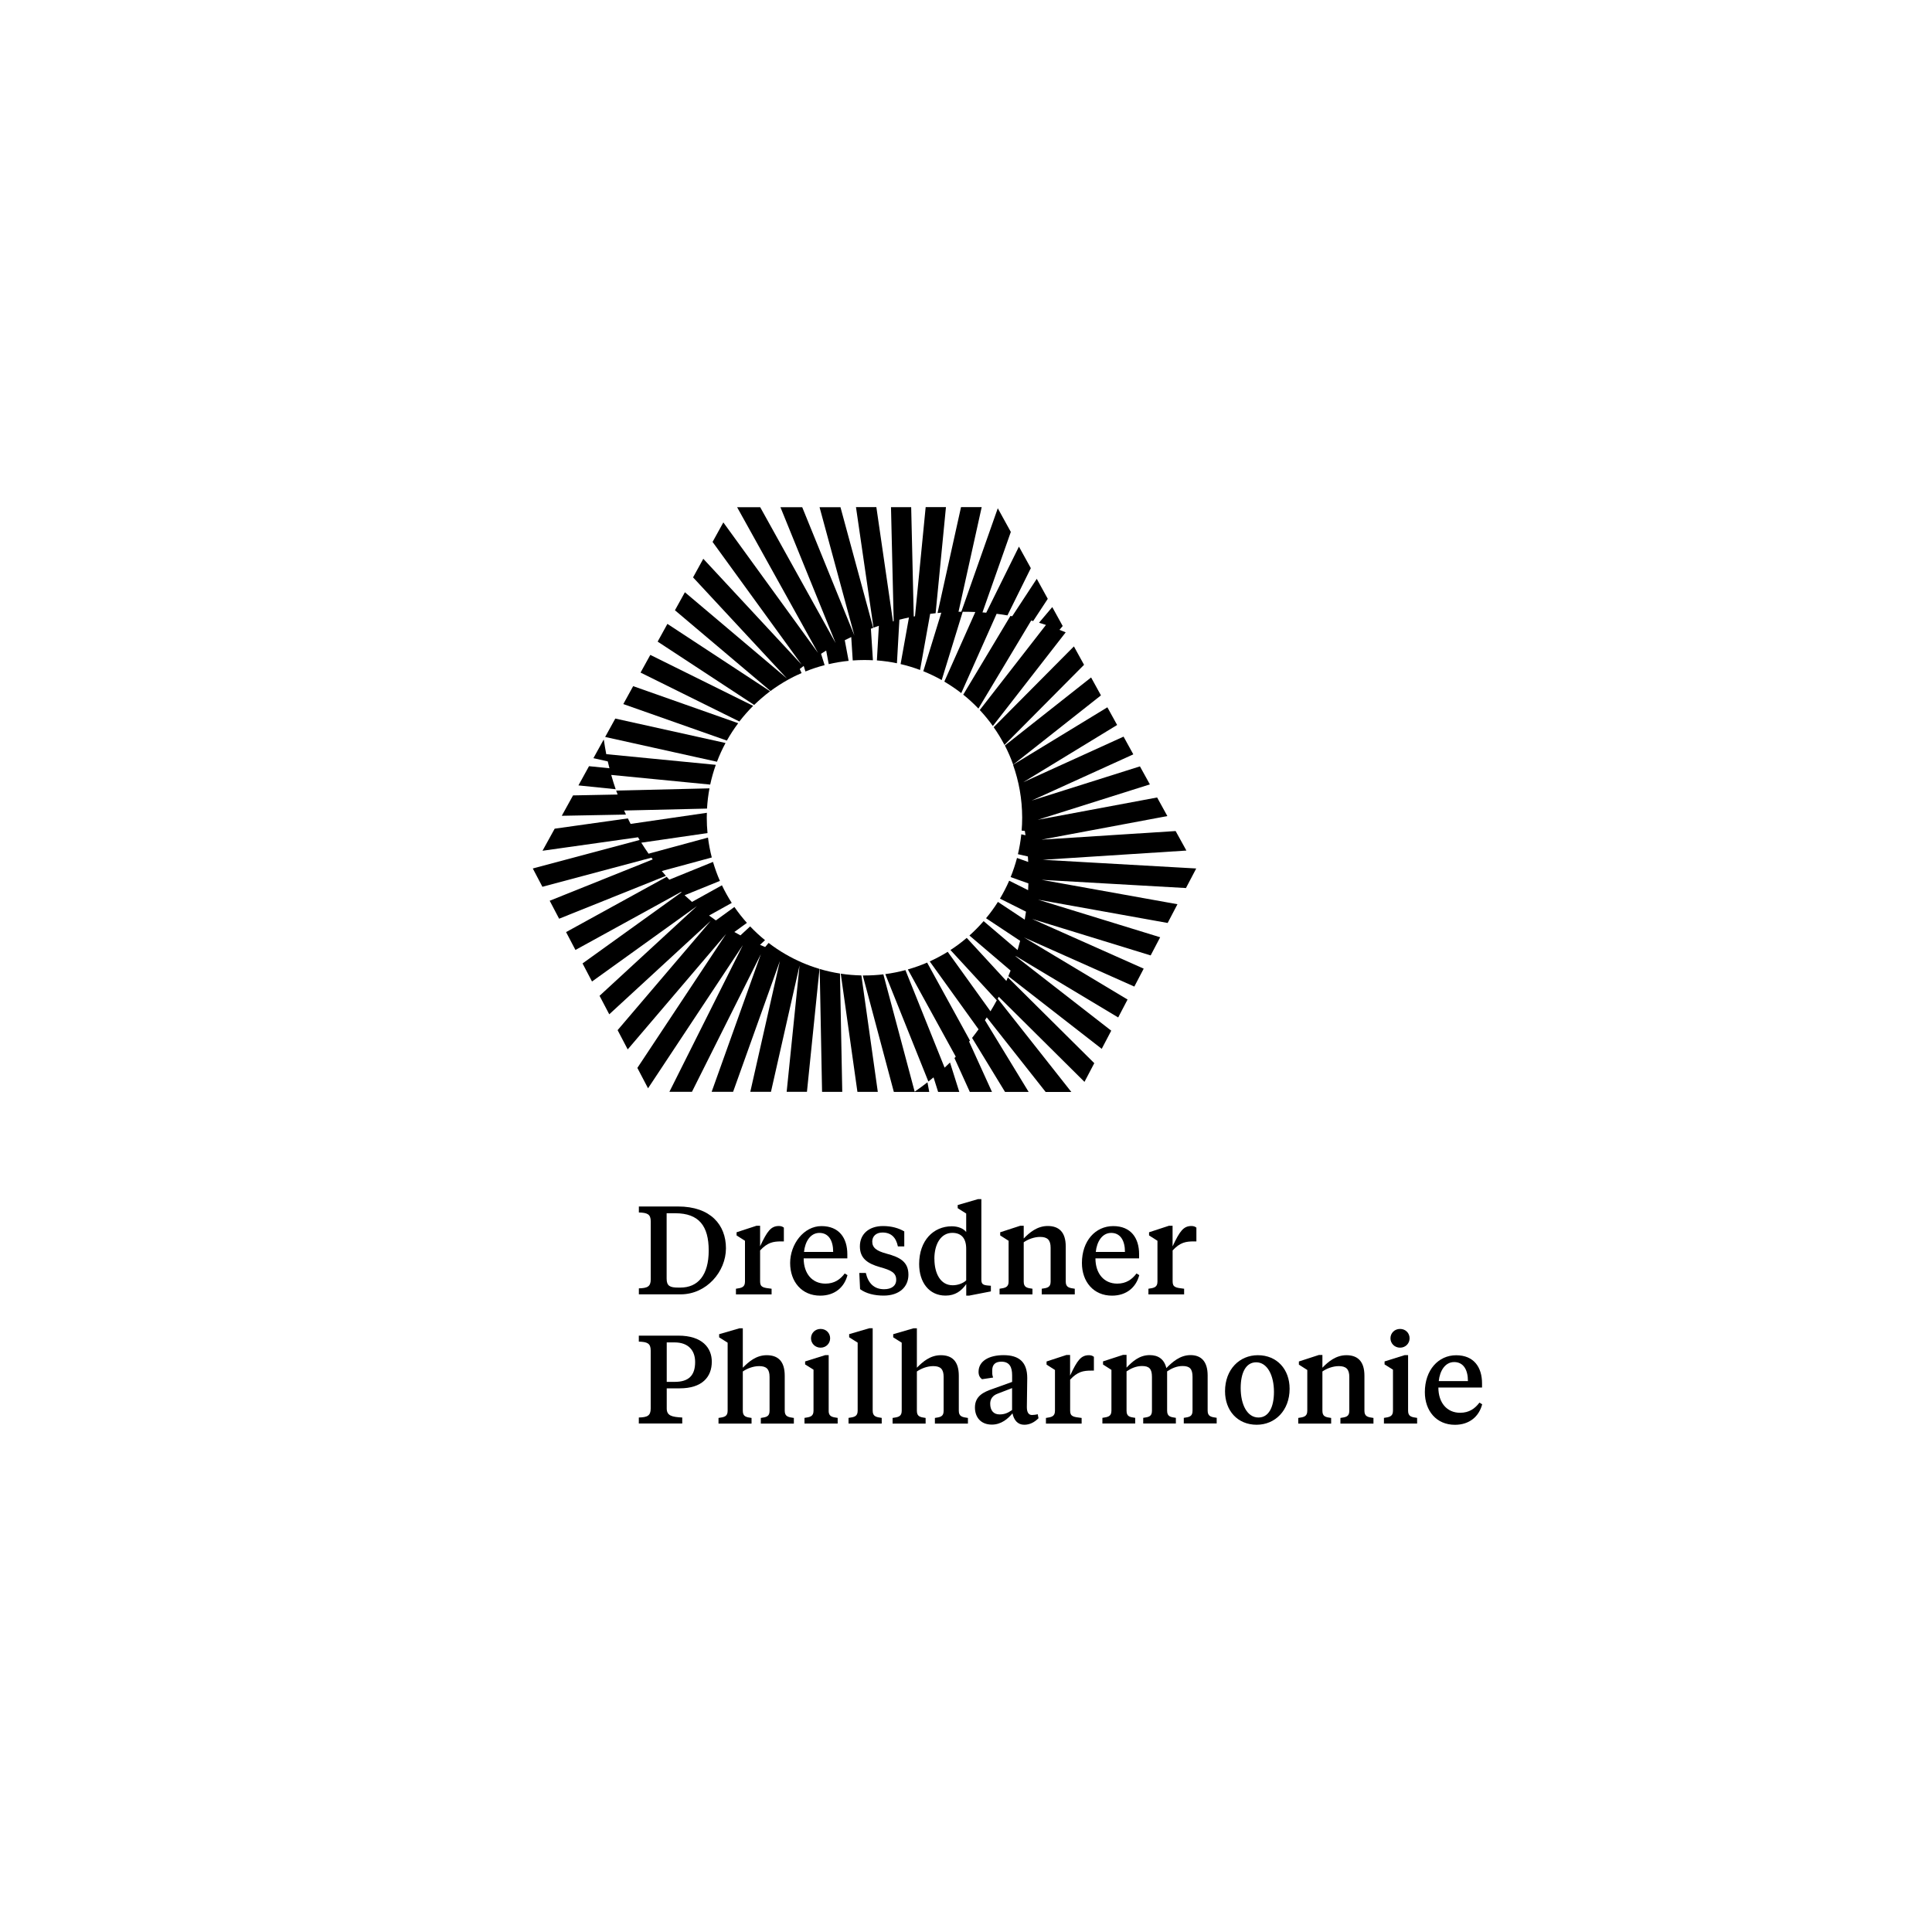 <?xml version="1.0" encoding="UTF-8"?> <svg xmlns="http://www.w3.org/2000/svg" id="Ebene_1" data-name="Ebene 1" viewBox="0 0 400 400"><defs><style> .cls-1 { fill: #000; stroke-width: 0px; } </style></defs><g id="DP_Textmarke"><path class="cls-1" d="M132.27,249.79h8.11c6.74,0,9.92,3.81,9.92,8.65s-4.02,9.54-9.38,9.54h-8.65v-1.24c1.74-.05,2.46-.34,2.46-1.87v-12c0-1.5-.73-1.79-2.46-1.84v-1.24ZM138.02,251.19v13.55c0,1.53.73,1.84,2.38,1.84h.47c3.65,0,5.86-2.59,5.86-7.67s-2.02-7.72-6.92-7.72h-1.79Z"></path><path class="cls-1" d="M157.37,258.03c1.48-3.16,2.25-4.2,3.91-4.2.47,0,.8.16,1.01.34v2.85h-.57c-1.61,0-2.82.21-4.35,1.87v6.4c0,1.24.62,1.32,2.38,1.53v1.17h-7.38v-1.17c1.14-.16,1.87-.29,1.87-1.48v-8.45s-1.74-1.11-1.74-1.11v-.65l4.12-1.35h.75v4.25Z"></path><path class="cls-1" d="M175.43,259.67v.86h-9.04c0,3.14,1.76,5.23,4.51,5.23,1.84,0,3.06-.86,3.99-2.1l.57.34c-.65,2.51-2.62,4.25-5.65,4.25-3.81,0-6.22-2.88-6.22-6.76s2.8-7.64,6.48-7.64,5.36,2.49,5.36,5.83ZM166.46,259.2h6.04c0-2.38-.96-3.94-2.85-3.94s-2.98,1.84-3.19,3.94Z"></path><path class="cls-1" d="M178.07,266.89l-.16-3.34h1.35c.49,2.13,1.71,3.37,3.78,3.37,1.53,0,2.51-.7,2.51-1.94,0-1.48-1.04-1.99-3.37-2.64-2.62-.75-4.15-1.84-4.15-4.3,0-2.54,1.87-4.2,4.79-4.2,1.79,0,3.26.44,4.4,1.11v3.11h-1.32c-.39-1.89-1.42-2.88-3.19-2.88-1.35,0-2.12.8-2.12,1.87,0,1.27.86,1.94,2.98,2.51,2.67.72,4.51,1.63,4.51,4.35,0,2.56-1.92,4.33-5.13,4.33-1.87,0-3.63-.41-4.9-1.35Z"></path><path class="cls-1" d="M200.04,265.86c-.98,1.42-2.28,2.38-4.27,2.38-3.42,0-5.47-2.75-5.47-6.53,0-4.87,2.95-7.82,6.76-7.82,1.27,0,2.41.44,2.98,1.19v-3.83s-1.76-1.11-1.76-1.11v-.65l4.2-1.22h.7v16.64c0,.88.26,1.14,1.32,1.24l.65.05v1.17l-4.53.88h-.57v-2.38ZM193.46,260.63c0,3,1.24,5.47,3.78,5.47,1.06,0,2.13-.39,2.8-1.01v-6.55c0-2.23-1.06-3.29-2.88-3.29-2.28,0-3.71,2.2-3.71,5.39Z"></path><path class="cls-1" d="M217.52,258.34c0-1.61-.65-2.25-2.18-2.25-1.22,0-2.51.49-3.39,1.11v8.14c0,1.19.65,1.32,1.81,1.48v1.17h-6.81v-1.17c1.14-.16,1.87-.29,1.87-1.48v-8.45s-1.74-1.11-1.74-1.11v-.65s4.15-1.35,4.15-1.35h.72s0,2.64,0,2.64c1.19-1.24,2.8-2.59,4.97-2.59,2.33,0,3.73,1.27,3.73,4.25v7.26c0,1.19.7,1.32,1.87,1.48v1.17h-6.84v-1.17c1.17-.16,1.84-.29,1.84-1.48v-7Z"></path><path class="cls-1" d="M235.84,259.67v.86h-9.04c0,3.14,1.76,5.23,4.51,5.23,1.84,0,3.06-.86,3.99-2.1l.57.34c-.65,2.51-2.62,4.25-5.65,4.25-3.81,0-6.22-2.88-6.22-6.76,0-4.58,2.8-7.64,6.48-7.64s5.36,2.49,5.36,5.83ZM226.87,259.2h6.04c0-2.38-.96-3.94-2.85-3.94s-2.98,1.84-3.19,3.94Z"></path><path class="cls-1" d="M242.78,258.03c1.48-3.16,2.25-4.2,3.91-4.2.47,0,.8.16,1.01.34v2.85h-.57c-1.61,0-2.82.21-4.35,1.87v6.4c0,1.24.62,1.32,2.38,1.53v1.17h-7.39v-1.17c1.14-.16,1.87-.29,1.87-1.48v-8.45s-1.74-1.11-1.74-1.11v-.65l4.12-1.35h.75v4.25Z"></path><path class="cls-1" d="M138.04,287.44v4.17c0,1.53,1.11,1.76,3.21,1.87v1.24h-8.99v-1.24c1.74-.05,2.46-.34,2.46-1.87v-12c0-1.5-.73-1.79-2.46-1.84v-1.24h8.19c4.97,0,6.92,2.56,6.92,5.39,0,3.21-2.05,5.52-6.63,5.52h-2.69ZM138.04,286.1h1.66c2.88,0,4.22-1.32,4.22-4.1,0-2.41-1.4-4.07-4.27-4.07h-1.61s0,8.16,0,8.16Z"></path><path class="cls-1" d="M153.79,283.17c1.22-1.24,2.77-2.59,4.95-2.59,2.36,0,3.73,1.27,3.73,4.25v7.26c0,1.19.73,1.32,1.89,1.48v1.17h-6.84v-1.17c1.14-.16,1.81-.29,1.81-1.48v-7c0-1.61-.62-2.25-2.15-2.25-1.24,0-2.49.49-3.39,1.11v8.14c0,1.19.67,1.32,1.81,1.48v1.17h-6.84v-1.17c1.17-.16,1.89-.29,1.89-1.48v-14.1s-1.76-1.11-1.76-1.11v-.65l4.2-1.22h.7v8.16Z"></path><path class="cls-1" d="M171.56,292.08c0,1.19.7,1.32,1.87,1.48v1.17h-6.87v-1.17c1.14-.16,1.87-.29,1.87-1.48v-8.5s-1.74-1.09-1.74-1.09v-.62s4.15-1.3,4.15-1.3h.73v11.51ZM167.91,277.08c0-1.06.83-1.94,1.99-1.94s1.97.88,1.97,1.94-.83,1.94-1.97,1.94-1.99-.88-1.99-1.94Z"></path><path class="cls-1" d="M180.68,292.08c0,1.19.73,1.32,1.87,1.48v1.17h-6.87v-1.17c1.17-.16,1.89-.29,1.89-1.48v-14.1s-1.76-1.11-1.76-1.11v-.65l4.17-1.22h.7v17.08Z"></path><path class="cls-1" d="M189.83,283.17c1.22-1.24,2.77-2.59,4.95-2.59,2.36,0,3.73,1.27,3.73,4.25v7.26c0,1.19.73,1.32,1.89,1.48v1.17h-6.84v-1.17c1.14-.16,1.81-.29,1.81-1.48v-7c0-1.61-.62-2.25-2.15-2.25-1.24,0-2.49.49-3.39,1.11v8.14c0,1.19.67,1.32,1.81,1.48v1.17h-6.84v-1.17c1.17-.16,1.89-.29,1.89-1.48v-14.1s-1.76-1.11-1.76-1.11v-.65l4.2-1.22h.7v8.16Z"></path><path class="cls-1" d="M212.6,291.33c0,1.04.34,1.63,1.06,1.63.23,0,.8-.05,1.19-.16l.16.83c-.88.88-1.86,1.35-2.95,1.35-1.37,0-2.13-.96-2.44-2.36-.91,1.09-2.3,2.33-4.27,2.33-2.31,0-3.5-1.56-3.5-3.55,0-2.38,1.84-3.21,3.58-3.81l4.12-1.48v-1.37c0-1.68-.52-2.82-2.23-2.82-1.27,0-1.89.62-1.89,1.81s.05.93.18,1.48l-2.28.34c-.49-.34-.73-.83-.73-1.53,0-2.26,2.2-3.45,5.18-3.45,3.19,0,4.9,1.42,4.9,4.74,0,.62-.08,5.21-.08,6.01ZM209.54,291.93v-4.54l-3.03,1.17c-.96.36-1.5,1.06-1.5,2.05,0,1.42.7,2.23,1.94,2.23,1.01,0,1.71-.29,2.59-.91Z"></path><path class="cls-1" d="M221.56,284.78c1.48-3.16,2.25-4.2,3.91-4.2.47,0,.8.16,1.01.34v2.85h-.57c-1.61,0-2.82.21-4.35,1.87v6.4c0,1.24.62,1.32,2.38,1.53v1.17h-7.39v-1.17c1.14-.16,1.87-.29,1.87-1.48v-8.45s-1.74-1.11-1.74-1.11v-.65l4.12-1.35h.75v4.25Z"></path><path class="cls-1" d="M245.09,294.72v-1.17c1.17-.16,1.81-.29,1.81-1.48v-7c0-1.66-.57-2.25-2.07-2.25-1.19,0-2.28.49-3.19,1.11v8.14c0,1.19.67,1.32,1.81,1.48v1.17h-6.76v-1.17c1.17-.16,1.81-.29,1.81-1.48v-7c0-1.66-.57-2.25-2.05-2.25-1.22,0-2.31.49-3.21,1.11v8.14c0,1.19.62,1.32,1.79,1.48v1.17h-6.79v-1.17c1.14-.16,1.87-.29,1.87-1.48v-8.45s-1.74-1.11-1.74-1.11v-.65l4.15-1.35h.72v2.64c1.19-1.24,2.64-2.59,4.79-2.59,1.76,0,3.01.83,3.45,2.69,1.22-1.24,2.83-2.69,5-2.69s3.55,1.27,3.55,4.22v7.28c0,1.19.7,1.32,1.87,1.48v1.17h-6.81Z"></path><path class="cls-1" d="M253.63,288.04c0-4.53,3.01-7.46,6.79-7.46,3.99,0,6.58,2.95,6.58,6.94,0,4.53-3.03,7.46-6.81,7.46-3.99,0-6.56-2.95-6.56-6.94ZM263.76,288.17c0-3.37-1.35-6.12-3.68-6.12-2.15,0-3.21,2.18-3.21,5.34,0,3.37,1.32,6.09,3.68,6.09,2.13,0,3.21-2.15,3.21-5.31Z"></path><path class="cls-1" d="M279.36,285.09c0-1.61-.65-2.25-2.18-2.25-1.22,0-2.51.49-3.39,1.11v8.14c0,1.19.65,1.32,1.81,1.48v1.17h-6.81v-1.17c1.14-.16,1.87-.29,1.87-1.48v-8.45s-1.74-1.11-1.74-1.11v-.65l4.15-1.35h.72v2.64c1.19-1.24,2.8-2.59,4.97-2.59,2.33,0,3.73,1.27,3.73,4.25v7.26c0,1.19.7,1.32,1.87,1.48v1.17s-6.84,0-6.84,0v-1.17c1.17-.16,1.84-.29,1.84-1.48v-7Z"></path><path class="cls-1" d="M291.53,292.08c0,1.19.7,1.32,1.87,1.48v1.17h-6.87v-1.17c1.14-.16,1.87-.29,1.87-1.48v-8.5s-1.74-1.09-1.74-1.09v-.62l4.15-1.3h.72s0,11.51,0,11.51ZM287.88,277.08c0-1.06.83-1.94,1.99-1.94s1.97.88,1.97,1.94-.83,1.94-1.97,1.94-1.99-.88-1.99-1.94Z"></path><path class="cls-1" d="M306.84,286.41v.86h-9.04c0,3.14,1.76,5.23,4.51,5.23,1.84,0,3.06-.86,3.99-2.1l.57.34c-.65,2.51-2.62,4.25-5.65,4.25-3.81,0-6.22-2.88-6.22-6.76,0-4.58,2.8-7.64,6.48-7.64s5.36,2.49,5.36,5.83ZM297.88,285.94h6.04c0-2.38-.96-3.94-2.85-3.94s-2.98,1.84-3.19,3.94Z"></path></g><g id="DP_Bildmarke"><path class="cls-1" d="M150.21,153.83l-22.82-5.06-2.1,3.81,23.15,5.13c.51-1.34,1.1-2.64,1.78-3.89Z"></path><path class="cls-1" d="M155.94,146.14l-21.3-10.55-2.02,3.66,20.46,10.13c.88-1.14,1.84-2.23,2.86-3.25Z"></path><path class="cls-1" d="M159.44,143.12l-21.26-13.95-2.02,3.67,19.98,13.11c1.04-1.01,2.14-1.96,3.3-2.83Z"></path><path class="cls-1" d="M152.83,149.73l-21.74-7.67-2.04,3.71,21.44,7.56c.7-1.25,1.49-2.46,2.35-3.6Z"></path><path class="cls-1" d="M189.37,226.01l-6.48-24.28c-1.28.15-2.59.23-3.91.23-.12,0-.24,0-.35,0l6.43,24.11h7.33s-.37-1.99-.37-1.99c-.86.67-1.74,1.31-2.65,1.94Z"></path><path class="cls-1" d="M209.76,158.32l18.18-14.35-2.04-3.71-17.85,14.09c.66,1.28,1.23,2.6,1.72,3.97Z"></path><path class="cls-1" d="M207.97,154.23l16.47-16.59-2.1-3.81-16.61,16.73c.82,1.17,1.57,2.4,2.24,3.68Z"></path><path class="cls-1" d="M216.55,129.39l-13.7,17.61c.97,1.04,1.88,2.15,2.71,3.31l15.08-19.39c-.43-.18-.86-.35-1.29-.52h0s.67-.79.67-.79l-2.16-3.92-2.74,3.24c.48.14.95.29,1.42.45Z"></path><path class="cls-1" d="M159.9,142.79s.01,0,.02-.01c.12-.09.24-.17.36-.26,0,0,0,0,0,0,1.26-.88,2.58-1.67,3.96-2.37.01,0,.03-.01.04-.02.12-.06.25-.12.37-.18.02,0,.03-.02.05-.02.13-.06.26-.13.39-.19,0,0,.01,0,.02,0,.28-.13.57-.26.85-.39l-.38-.84c.27-.22.54-.43.82-.64l.36,1.15c1.28-.52,2.61-.96,3.97-1.31l-.74-2.35c.35-.23.71-.45,1.06-.67l.53,2.81c1.34-.31,2.72-.54,4.12-.68l-.8-4.27c.44-.22.89-.44,1.34-.66l.31,4.85c.8-.06,1.62-.09,2.43-.09.59,0,1.17.02,1.75.05l-.42-6.53c.16-.06.32-.12.48-.18l-6.78-24.98h-4.33s7.21,26.56,7.21,26.56l-10.8-26.56h-4.51s11.43,28.13,11.43,28.13l-15.62-28.13h-4.78s16.75,30.16,16.75,30.16l-19.6-27.01-2.23,4.04,18.45,25.42-20.37-21.93-2.12,3.85,19.43,20.92-21.12-17.84-2.06,3.73,19.79,16.72c.12-.09.24-.18.36-.27Z"></path><path class="cls-1" d="M209.57,127.59c-.12-.02-.25-.05-.37-.07l-9.77,16.3c1.11.89,2.16,1.86,3.14,2.88l10.93-18.23h0c.14.04.27.07.41.11l3.02-4.6-2.28-4.14-5.07,7.73h0Z"></path><path class="cls-1" d="M194.89,126.84l-3.73,12.13c1.31.53,2.59,1.14,3.81,1.83l4.35-14.14c.87,0,1.74.01,2.61.05l-6.42,14.41c1.22.72,2.4,1.52,3.51,2.38l7.32-16.42h0c.75.09,1.5.2,2.24.33l4.84-9.78-2.46-4.46-6.77,13.68h0c-.26-.02-.52-.04-.78-.06h0s5.87-16.66,5.87-16.66l-2.7-4.9-7.55,21.43c-.19,0-.39,0-.58,0,0,0,0,0,0,0l4.8-21.67h-4.28s-4.86,21.93-4.86,21.93c.26-.03.51-.05.77-.07Z"></path><path class="cls-1" d="M181.96,129.56h0s-.41,7.17-.41,7.17c1.41.11,2.8.31,4.15.59l.51-9.02c.66-.17,1.32-.32,1.98-.46l-1.73,9.65c1.38.32,2.72.73,4.03,1.22l2.09-11.62s.75-.09,1.13-.13l2.14-21.97h-4.2s-2.21,22.6-2.21,22.6h0c-.09.02-.17.03-.26.05h0s0,0,0,0l-.53-22.64h-4.18s.56,23.62.56,23.62h0s-.1.03-.15.04h0s-3.44-23.67-3.44-23.67h-4.22l3.63,24.96c.37-.13.74-.26,1.11-.39Z"></path><path class="cls-1" d="M247.67,179.81l-31.78-1.8,29.74-1.91-2.23-4.04-27.78,1.78,26.07-4.88-2.12-3.85-24.72,4.62,23.22-7.33-2.06-3.73-22.42,7.08,21.05-9.57-2.02-3.67-20.76,9.44,19.43-11.85-2.02-3.66-19.53,11.9c1.21,3.41,1.88,7.08,1.89,10.9,0,0,0,0,0,0h0s0,.04,0,.06c0,.9-.04,1.79-.11,2.67l.66.07c.05.3.1.6.14.89l-.87-.2c-.15,1.4-.38,2.78-.7,4.12l2.06.47c.03.38.05.76.07,1.14l-2.32-.83c-.36,1.36-.8,2.68-1.32,3.96l3.68,1.31c-.02.47-.04.93-.06,1.4l-3.92-1.96c-.56,1.28-1.2,2.52-1.91,3.71l5.39,2.7c-.08.56-.17,1.11-.26,1.66l-5.55-3.68c-.75,1.18-1.57,2.31-2.46,3.38l7.06,4.68c-.17.64-.34,1.28-.53,1.91l-7.03-5.99c-.92,1.05-1.9,2.05-2.94,2.98l8.52,7.26c-.15.39-.31.78-.47,1.16l19.34,15.04,1.97-3.76-19.79-15.39s.01-.04.02-.06l21.21,12.71,1.94-3.71-21.45-12.86,22.85,10.18,1.94-3.71-23.1-10.29,24.54,7.55,1.97-3.76-25.28-7.78,26.83,4.82,2.03-3.88-28.12-5.05,29.88,1.7,2.13-4.06Z"></path><path class="cls-1" d="M208.34,203.08l-8.19-8.9c-1.07.91-2.19,1.75-3.37,2.51l9.59,10.42c-.41.77-.85,1.52-1.3,2.27l-6.39-8.89-2.47-3.43c-1.19.74-2.43,1.4-3.72,1.99l6.45,8.97,3.66,5.09c-.43.6-.88,1.19-1.34,1.78l6.82,11.18h4.89s-9.05-14.85-9.05-14.85c0,0,0,0,0,0,.13-.19.26-.39.38-.58h0s12.19,15.44,12.19,15.44h5.32s-15.24-19.31-15.24-19.31c.07-.13.14-.27.21-.4l17.75,17.62,2.03-3.87-17.89-17.76c-.1.25-.21.49-.32.74Z"></path><path class="cls-1" d="M200.82,215.44l-8.87-16.15c-1.29.56-2.62,1.03-3.99,1.42l9.92,18.06c-.09.1-.18.19-.27.29l3.18,7.01h4.59s-4.74-10.42-4.74-10.42c.06-.07.11-.14.17-.21Z"></path><path class="cls-1" d="M195.57,221.05l-8.11-20.2c-1.36.36-2.75.64-4.17.83l8.92,22.24c.36-.28,1.07-.86,1.07-.86l.95,3.01h4.38s-1.92-6.09-1.92-6.09c-.37.36-.75.72-1.13,1.08Z"></path><path class="cls-1" d="M126.55,160.44l20.49,2c.3-1.4.69-2.76,1.16-4.09l-22.68-2.21c-.19-.98-.36-1.97-.5-2.97h-.06s-2.1,3.8-2.1,3.8l2.97.67s.16.68.35,1.42l-4.23-.43-2.19,3.98,7.71.79c-.34-.97-.64-1.96-.92-2.95Z"></path><path class="cls-1" d="M129.22,167.81l17.16-.4c.08-1.42.25-2.82.51-4.19l-19.32.46c.1.27.2.55.3.82l-9.23.18-2.33,4.22,13.29-.25c-.13-.27-.25-.55-.38-.83Z"></path><path class="cls-1" d="M137.01,180.34l10.36-2.81c-.35-1.34-.61-2.71-.79-4.12l-12.3,3.34c-.52-.75-1.02-1.51-1.51-2.28l13.71-1.99c-.1-1.05-.15-2.11-.15-3.18,0-.34,0-.68.02-1.02l-15.79,2.3c-.19-.38-.38-.75-.57-1.14l-15.15,2.13-2.52,4.57s19.78-2.79,19.78-2.79c.11.19.33.56.33.56l-22.12,5.9,1.99,3.79,22.58-6.03c.09.12.17.24.26.36l-21.33,8.56,1.95,3.72,22.11-8.87c-.29-.33-.57-.67-.86-1.01Z"></path><path class="cls-1" d="M159.13,195.23l-.71.84c-.36-.15-.72-.3-1.07-.45l1.04-.97c-1.09-.88-2.11-1.83-3.08-2.85l-2.01,1.86c-.42-.23-.84-.46-1.26-.7l2.6-1.89c-.93-1.04-1.79-2.13-2.59-3.29l-3.83,2.78c-.48-.33-.95-.66-1.42-1.01l4.7-2.61c-.75-1.17-1.43-2.39-2.03-3.65l-6.2,3.44c-.52-.45-1.03-.91-1.53-1.38l7.31-2.97c-.56-1.27-1.03-2.58-1.43-3.93l-9.05,3.68c-.18-.2-.36-.4-.54-.6l-20.83,11.45,1.94,3.7,21.87-12.02.09.08-20.49,14.73,1.96,3.74,21.72-15.61-20.16,18.57,2.01,3.83,21.01-19.34-19.28,22.62,2.09,3.99,20.37-23.9-18.37,27.73,2.21,4.22,19.63-29.64-15.21,30.37h4.67s14.27-28.5,14.27-28.5l-10.19,28.5h4.44s9.69-27.09,9.69-27.09l-6.13,27.09h4.28s5.92-26.17,5.92-26.17l-2.67,26.17h4.2s2.6-25.45,2.6-25.45c-2.46-.73-4.81-1.75-6.99-3.01-1.24-.71-2.43-1.51-3.55-2.37Z"></path><path class="cls-1" d="M169.71,200.62l.49,25.44h4.18s-.47-24.5-.47-24.5c-1.43-.22-2.83-.54-4.2-.94Z"></path><path class="cls-1" d="M174.07,201.59l3.45,24.47h4.22s-3.4-24.11-3.4-24.11c-1.45-.03-2.87-.15-4.27-.36Z"></path></g></svg> 
